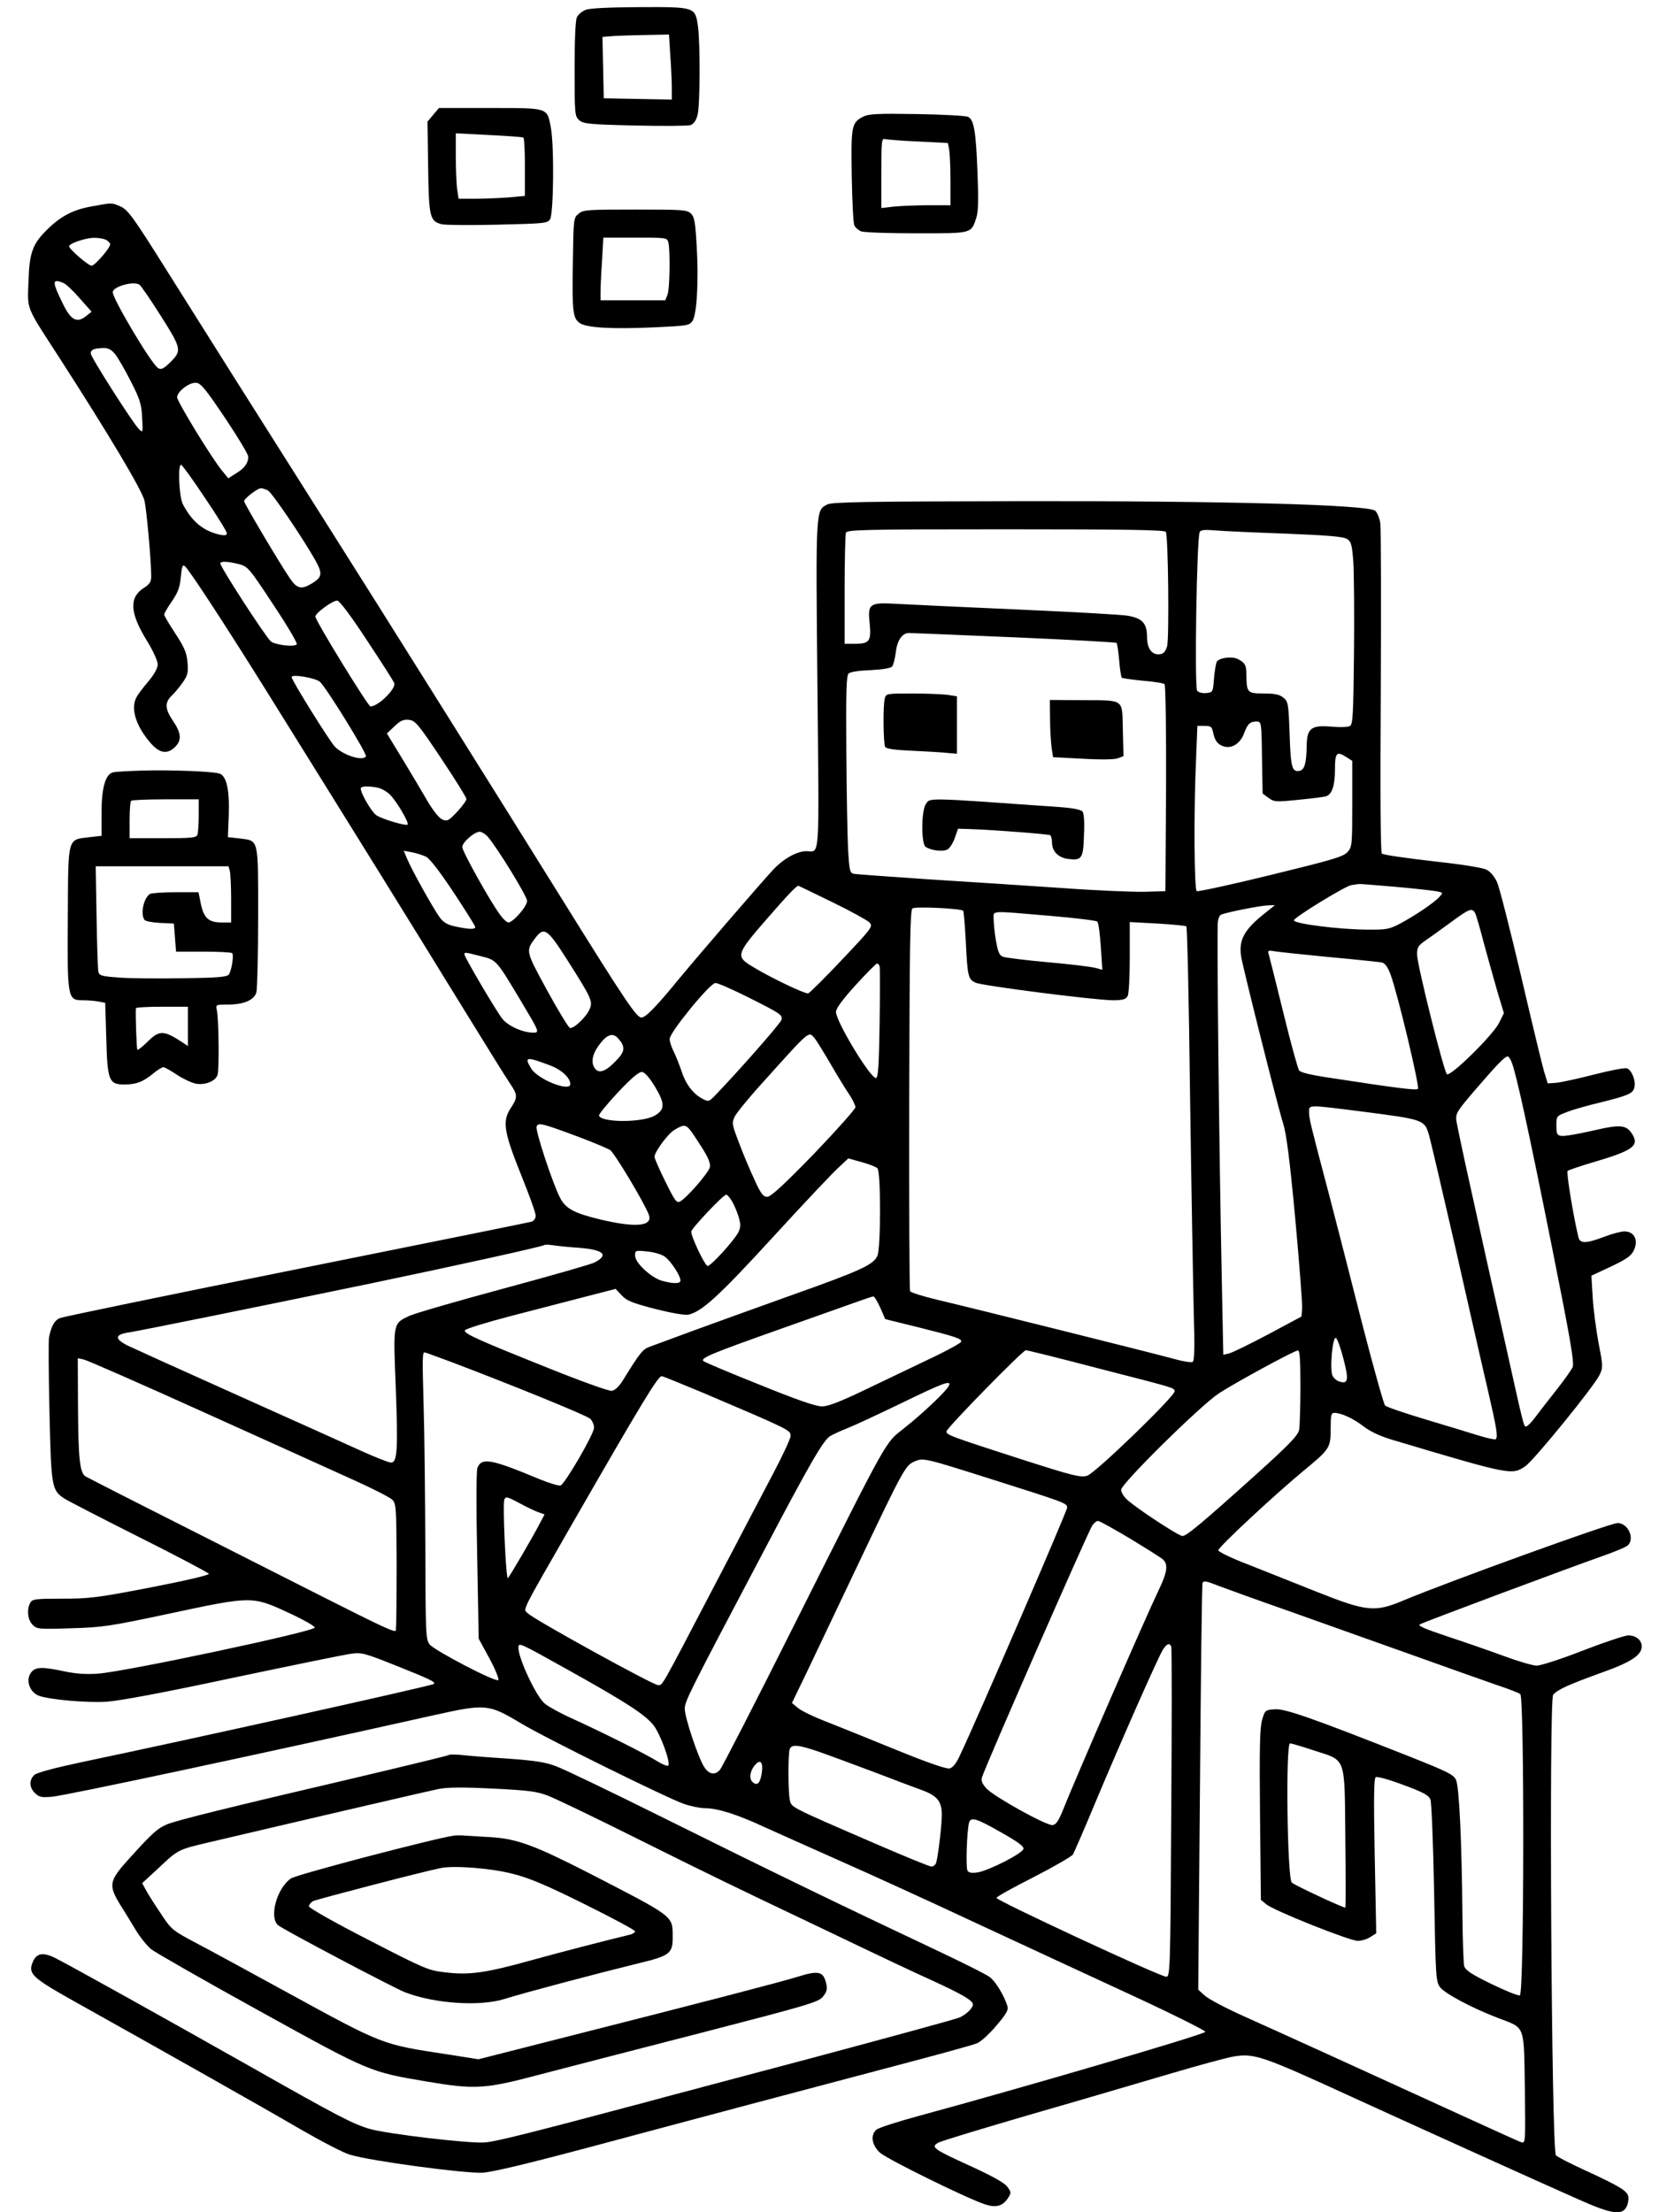 <?xml version="1.0" standalone="no"?>
<!DOCTYPE svg PUBLIC "-//W3C//DTD SVG 20010904//EN"
 "http://www.w3.org/TR/2001/REC-SVG-20010904/DTD/svg10.dtd">
<svg version="1.0" xmlns="http://www.w3.org/2000/svg"
 width="768pt" height="1024pt" viewBox="0 0 768 1024"
 preserveAspectRatio="xMidYMid meet">

<g transform="translate(0,1024) scale(0.1,-0.1)"
fill="#000000" stroke="none">
<path d="M2710 10194 c-16 -7 -33 -21 -39 -33 -7 -12 -11 -101 -11 -239 0
-210 1 -220 21 -238 19 -17 44 -20 258 -25 130 -3 246 -2 258 2 14 5 26 22 32
46 12 43 13 331 2 412 -13 89 -13 89 -272 88 -146 -1 -230 -5 -249 -13z m393
-211 c4 -54 7 -122 7 -151 l0 -53 -157 3 -158 3 -3 142 -3 142 48 4 c27 2 96
4 154 5 l106 2 6 -97z"/>
<path d="M2005 9708 l-26 -31 3 -211 c3 -232 8 -250 63 -264 17 -4 133 -5 258
-2 212 5 230 6 243 24 17 24 20 341 4 426 -18 93 -9 90 -281 90 l-237 0 -27
-32z m418 -105 c4 -2 7 -64 7 -137 l0 -133 -77 -7 c-42 -3 -111 -6 -153 -6
l-77 0 -7 46 c-3 26 -6 94 -6 152 l0 105 153 -8 c83 -4 155 -9 160 -12z"/>
<path d="M3996 9700 c-54 -27 -57 -44 -53 -275 2 -115 7 -218 12 -228 4 -10
19 -23 32 -28 13 -5 129 -9 257 -9 260 0 251 -2 276 73 9 29 10 85 5 210 -7
187 -16 242 -43 256 -9 5 -116 11 -236 13 -184 3 -224 1 -250 -12z m255 -115
l137 -7 6 -30 c3 -17 6 -82 6 -144 l0 -114 -99 0 c-54 0 -126 -3 -160 -6 l-61
-7 0 162 c0 150 1 162 18 157 9 -2 78 -8 153 -11z"/>
<path d="M421 9284 c-82 -15 -138 -44 -199 -103 -71 -69 -86 -109 -90 -242 -5
-136 -15 -111 139 -349 236 -366 387 -620 398 -668 10 -45 31 -279 31 -349 0
-27 -7 -37 -35 -55 -68 -44 -64 -115 14 -242 29 -47 51 -95 51 -111 0 -18 -15
-45 -43 -79 -24 -28 -49 -61 -55 -73 -28 -52 -4 -132 64 -211 41 -48 76 -55
112 -22 35 33 32 66 -9 126 -35 52 -37 83 -4 114 13 12 36 40 51 61 23 33 26
46 22 93 -4 45 -14 69 -56 133 -29 44 -52 83 -52 88 0 6 16 33 36 62 28 41 37
65 41 113 5 49 8 58 19 49 20 -17 176 -255 366 -559 446 -716 694 -1116 893
-1440 120 -195 231 -374 247 -397 35 -51 35 -63 2 -113 -40 -60 -31 -111 49
-310 37 -91 67 -175 67 -187 0 -12 -8 -24 -19 -28 -10 -3 -500 -102 -1087
-220 -588 -118 -1081 -220 -1096 -226 -25 -10 -41 -37 -51 -89 -3 -14 -2 -169
2 -345 8 -348 10 -362 68 -401 15 -10 172 -91 347 -179 176 -88 321 -165 323
-170 2 -6 -119 -34 -270 -63 -247 -48 -284 -52 -409 -52 -126 0 -138 -2 -148
-19 -17 -32 -12 -79 11 -102 20 -20 28 -21 178 -16 144 4 179 9 451 67 384 82
387 83 553 6 70 -32 126 -64 124 -70 -6 -19 -872 -203 -1002 -213 -55 -4 -104
-1 -159 11 -100 21 -129 20 -149 -2 -30 -33 -13 -93 32 -111 47 -18 222 -34
315 -28 59 4 264 42 586 111 272 57 518 108 546 111 48 7 64 2 205 -54 165
-66 187 -77 177 -86 -8 -8 -1143 -260 -1622 -360 -132 -28 -215 -50 -227 -61
-25 -23 -24 -59 4 -85 19 -18 30 -20 77 -16 66 6 929 190 1766 377 243 54 255
53 404 -36 116 -70 678 -347 756 -374 32 -11 76 -20 100 -20 56 0 150 -30 270
-86 55 -25 212 -95 349 -156 138 -61 421 -190 630 -288 209 -97 534 -248 723
-335 188 -87 342 -164 342 -170 0 -11 -847 -259 -1315 -386 -104 -28 -198 -58
-208 -67 -28 -25 -22 -70 16 -106 34 -31 415 -218 491 -241 49 -15 78 -6 102
30 16 25 16 27 -3 53 -13 18 -69 49 -169 95 -176 80 -188 89 -148 110 16 8
211 67 434 132 223 64 511 149 640 187 129 38 261 74 292 79 95 15 131 3 543
-186 238 -109 876 -398 1053 -476 150 -67 200 -75 221 -35 7 12 11 34 9 47 -4
27 -35 47 -207 126 -63 29 -121 59 -128 66 -21 21 -33 2108 -13 2132 20 24 71
47 220 101 139 49 190 82 190 123 0 29 -27 51 -62 51 -16 0 -111 -32 -210 -70
-99 -39 -196 -70 -214 -70 -18 0 -86 20 -151 44 -65 24 -183 65 -262 91 -105
35 -140 50 -128 56 21 12 710 269 845 316 57 20 110 42 118 50 33 33 0 103
-48 103 -34 0 -782 -271 -988 -357 -135 -57 -171 -54 -405 39 -104 42 -250 99
-322 128 -73 28 -133 57 -133 64 0 15 264 260 397 370 119 98 123 104 123 193
0 63 2 73 18 73 33 -1 87 -26 135 -63 31 -24 77 -45 130 -61 553 -165 556
-165 618 -123 39 26 319 370 344 423 16 34 16 41 -5 148 -11 61 -24 156 -27
211 l-6 100 90 42 c72 34 93 49 106 74 23 48 3 89 -43 89 -15 0 -58 -11 -94
-25 -84 -32 -112 -32 -119 -2 -23 94 -57 301 -50 307 4 4 58 22 118 40 181 53
214 76 183 127 -28 47 -54 50 -186 19 -65 -15 -130 -26 -143 -24 -21 3 -24 8
-24 48 0 44 0 44 50 63 28 11 95 30 150 43 133 33 154 42 161 70 8 31 -13 82
-35 89 -10 3 -78 -10 -152 -29 -74 -19 -152 -36 -174 -38 l-40 -3 -17 55 c-9
30 -57 230 -107 444 -50 213 -100 408 -110 431 -12 27 -31 50 -49 59 -19 10
-116 25 -252 40 -123 14 -227 29 -233 35 -6 6 -8 263 -5 746 2 405 1 757 -2
783 -4 25 -15 51 -24 58 -39 28 -698 46 -1660 44 -704 -1 -854 -4 -876 -15
-54 -28 -54 -13 -46 -834 8 -837 13 -771 -52 -771 -44 -1 -104 -34 -153 -86
-56 -60 -337 -386 -439 -509 -103 -126 -151 -175 -171 -175 -22 0 -75 78 -358
533 -283 455 -869 1390 -1086 1732 -292 461 -639 1011 -748 1185 -165 263
-185 290 -223 306 -38 16 -34 16 -133 -2z m70 -154 c10 -6 19 -15 19 -21 0
-17 -71 -99 -86 -99 -15 0 -104 77 -104 90 0 13 73 38 113 39 21 1 47 -4 58
-9z m-199 -199 c13 -5 47 -37 77 -72 l55 -62 -24 -19 c-43 -35 -71 -21 -107
52 -53 108 -53 121 -1 101z m354 -9 c6 -4 51 -69 99 -145 97 -154 98 -160 40
-217 -29 -28 -39 -32 -53 -24 -32 20 -215 328 -210 353 5 26 97 51 124 33z
m-114 -320 c13 -16 46 -73 73 -126 43 -84 50 -107 53 -169 4 -72 4 -72 -16
-52 -29 30 -222 332 -222 349 0 17 15 24 57 25 23 1 38 -7 55 -27z m510 -297
c59 -88 107 -168 107 -178 1 -29 -16 -54 -56 -78 l-36 -23 -28 34 c-45 53
-209 321 -209 341 0 27 58 71 89 67 21 -2 45 -32 133 -163z m-93 -370 c56 -82
101 -156 101 -163 0 -10 -9 -12 -32 -7 -77 17 -129 60 -172 142 -17 35 -24
187 -7 181 5 -1 55 -70 110 -153z m291 35 c19 -10 160 -218 219 -322 35 -63
33 -79 -14 -108 -49 -30 -70 -26 -103 23 -46 67 -212 347 -212 357 0 12 62 60
78 60 7 0 22 -5 32 -10z m4157 -192 c11 -18 16 -487 6 -529 -7 -24 -16 -35
-32 -37 -37 -6 -61 25 -61 78 0 65 -21 88 -90 100 -30 5 -262 18 -515 29 -253
11 -503 23 -556 26 -124 7 -133 1 -123 -91 8 -81 -1 -94 -67 -94 l-49 0 0 249
c0 137 3 256 6 265 6 14 80 16 739 16 576 0 736 -3 742 -12z m553 -8 c199 -8
270 -14 286 -25 19 -12 23 -27 29 -107 3 -51 5 -241 3 -421 -3 -278 -5 -329
-18 -337 -9 -6 -44 -7 -82 -4 -98 9 -118 -6 -119 -89 -1 -79 -10 -111 -33
-115 -35 -7 -41 16 -46 170 -5 142 -7 151 -29 169 -18 14 -39 19 -91 19 -76 0
-79 4 -80 85 0 46 -6 57 -39 74 -26 14 -86 7 -98 -12 -4 -7 -10 -41 -13 -77
-5 -64 -5 -65 -36 -68 -17 -2 -36 3 -42 11 -13 16 -2 713 12 735 5 9 25 11 69
7 34 -3 181 -10 327 -15z m-4845 -141 c42 -11 47 -16 159 -186 64 -96 113
-179 110 -185 -9 -14 -99 -4 -120 13 -24 20 -234 344 -234 361 0 11 33 10 85
-3z m593 -352 c67 -101 124 -190 127 -199 10 -25 -74 -108 -110 -108 -11 0
-255 397 -255 416 0 16 79 74 101 74 10 0 61 -67 137 -183z m2996 13 c258 -11
472 -23 475 -26 3 -3 8 -39 12 -80 3 -41 9 -77 12 -81 4 -3 48 -9 98 -14 50
-4 95 -11 100 -16 5 -5 8 -211 7 -484 l-3 -474 -97 -3 c-53 -1 -228 6 -390 18
-161 11 -437 29 -613 40 -176 12 -330 23 -341 25 -20 4 -22 13 -28 112 -3 60
-7 264 -8 455 -2 271 0 350 10 360 8 8 47 14 102 16 57 3 93 9 100 17 6 7 13
37 17 66 6 55 30 89 61 89 9 0 228 -9 486 -20z m-3213 -206 c30 -27 220 -335
213 -345 -14 -24 -105 5 -144 45 -26 28 -200 307 -200 322 0 15 111 -4 131
-22z m561 -354 c64 -96 117 -181 117 -188 1 -7 -19 -34 -43 -60 -40 -42 -46
-45 -69 -35 -15 7 -43 42 -68 85 -23 40 -75 127 -115 193 l-73 120 35 33 c27
26 42 33 67 30 29 -3 42 -18 149 -178z m3800 4 l3 -167 27 -20 c26 -19 33 -20
140 -9 62 6 120 13 129 17 26 10 39 51 39 125 0 77 8 85 55 54 l25 -16 0 -199
c0 -191 -1 -199 -22 -223 -20 -22 -69 -36 -355 -106 -183 -45 -337 -78 -343
-75 -12 7 -14 378 -3 613 l6 152 33 0 c29 0 34 -4 39 -27 9 -42 20 -57 47 -67
38 -14 79 11 97 59 17 45 27 55 58 55 22 0 23 -2 25 -166z m-4093 -140 c17 -4
42 -18 56 -32 30 -29 90 -131 82 -139 -8 -7 -117 25 -144 43 -22 14 -73 101
-73 124 0 11 32 13 79 4z m508 -226 c42 -47 183 -276 183 -298 0 -26 -65 -100
-87 -100 -6 0 -23 15 -36 33 -45 59 -177 296 -177 316 0 22 56 71 81 71 8 0
25 -10 36 -22z m-284 -94 c18 -10 64 -70 127 -165 55 -83 100 -155 100 -160 0
-12 -28 -11 -90 2 -38 8 -56 18 -74 42 -30 41 -130 220 -151 271 l-16 38 38
-7 c20 -4 50 -13 66 -21z m4487 -139 c91 -8 178 -18 193 -21 28 -6 28 -6 10
-26 -24 -27 -115 -88 -183 -124 -50 -26 -64 -28 -155 -27 -128 1 -335 27 -335
43 0 13 236 158 266 163 16 2 31 5 34 5 3 1 79 -5 170 -13z m-2609 -70 c85
-41 162 -84 173 -94 18 -19 17 -22 -124 -171 -79 -84 -150 -154 -158 -158 -14
-5 -186 78 -269 130 -66 42 -61 56 73 210 101 116 141 158 150 158 1 0 71 -34
155 -75z m608 -41 c2 -2 8 -66 12 -143 8 -163 11 -174 46 -190 31 -14 553 -81
635 -81 46 0 59 4 68 19 6 11 10 89 10 182 l0 161 128 -7 c70 -4 130 -10 134
-13 4 -4 12 -354 17 -777 6 -424 14 -874 17 -1001 5 -167 4 -233 -5 -238 -6
-4 -44 2 -83 13 -82 23 -931 235 -1105 276 -62 15 -116 32 -120 38 -3 6 -5
405 -4 886 2 721 4 878 15 886 13 10 224 0 235 -11z m1394 -13 c-94 -75 -120
-123 -107 -201 10 -58 171 -700 194 -770 15 -48 30 -162 56 -440 19 -206 33
-393 32 -415 l-3 -39 -155 -83 c-85 -45 -167 -85 -181 -88 l-26 -6 -7 348
c-12 574 -24 1631 -18 1658 2 14 8 28 13 30 15 10 183 43 217 44 l34 1 -49
-39z m976 2 c5 -10 23 -72 40 -138 18 -66 46 -166 62 -222 l31 -103 -22 -44
c-26 -55 -227 -253 -242 -238 -15 15 -138 508 -138 553 0 35 5 42 41 67 22 15
75 53 117 84 84 62 97 67 111 41z m-1971 -12 c118 -10 217 -22 222 -27 5 -5
12 -57 16 -116 l7 -107 -33 9 c-19 5 -117 17 -219 26 -102 9 -196 21 -207 25
-17 6 -24 21 -33 72 -6 35 -11 80 -11 100 0 44 -26 42 258 18z m-2231 -206
c111 -175 118 -190 103 -225 -15 -37 -75 -94 -92 -88 -7 3 -55 82 -106 175
-99 182 -99 181 -54 241 41 54 56 43 149 -103z m3524 15 c123 -11 234 -23 246
-25 15 -4 27 -20 41 -58 33 -90 135 -518 126 -527 -8 -8 -89 2 -434 55 -64 10
-109 21 -116 30 -6 8 -39 128 -73 267 -34 139 -65 262 -68 272 -5 16 -1 18 25
13 16 -3 130 -15 253 -27z m-3925 4 c74 -19 70 -15 187 -210 84 -141 86 -144
55 -144 -48 0 -118 32 -143 65 -30 38 -175 285 -175 297 0 11 1 11 76 -8z
m1846 -46 c2 -7 2 -127 0 -265 -3 -198 -7 -253 -17 -253 -27 0 -185 262 -185
306 0 16 30 57 91 124 50 55 95 100 99 100 4 0 10 -6 12 -12z m-609 -144 c151
-76 159 -81 155 -104 -3 -15 -190 -228 -305 -348 -31 -32 -33 -33 -61 -18 -43
22 -78 68 -97 128 -10 29 -26 70 -36 90 -11 21 -19 47 -19 59 0 30 187 259
212 259 11 0 79 -30 151 -66z m-601 -191 c35 -40 32 -61 -15 -108 -48 -49 -80
-57 -97 -24 -16 28 -4 69 31 112 33 41 58 46 81 20z m910 0 c8 -10 41 -63 73
-118 32 -55 71 -119 87 -142 15 -23 28 -49 28 -58 0 -9 -87 -106 -192 -216
-140 -144 -199 -198 -216 -199 -19 0 -30 14 -61 83 -21 45 -53 121 -71 170
-32 84 -33 89 -18 120 9 17 69 91 134 162 219 243 206 232 236 198z m3226
-110 c22 -55 83 -338 187 -858 85 -425 104 -535 95 -554 -6 -12 -39 -60 -75
-105 -35 -44 -79 -101 -97 -125 -18 -25 -38 -44 -43 -44 -12 2 -8 -14 -104
418 -45 198 -111 495 -147 660 -37 165 -69 317 -72 337 -4 35 2 44 93 150 100
116 132 148 145 148 4 0 12 -12 18 -27z m-4453 -14 c54 -20 95 -58 95 -87 0
-38 -150 21 -181 72 -33 55 -24 56 86 15z m487 -99 c47 -78 47 -106 -1 -134
-58 -33 -247 -33 -258 0 -2 6 38 54 88 108 65 69 98 96 112 94 12 -2 35 -28
59 -68z m3272 -115 c287 -37 290 -38 311 -108 8 -27 62 -260 121 -516 58 -256
125 -552 150 -658 44 -190 49 -224 38 -235 -3 -3 -40 5 -82 18 -42 13 -153 47
-247 75 -93 28 -176 56 -183 63 -6 6 -55 180 -108 386 -52 206 -120 470 -150
585 -89 337 -94 357 -94 387 0 35 -10 35 244 3z m-3632 -115 c70 -26 138 -55
152 -63 21 -14 161 -248 180 -301 18 -52 -60 -60 -224 -21 -125 30 -162 51
-188 102 -34 66 -115 312 -108 328 7 20 24 16 188 -45z m520 33 c9 -10 34 -48
58 -86 30 -47 40 -74 36 -90 -6 -26 -107 -142 -137 -158 -17 -9 -24 1 -69 92
-28 56 -50 107 -50 114 0 23 61 106 92 125 40 24 51 25 70 3z m870 -181 c16
-16 16 -365 0 -404 -17 -42 -76 -69 -397 -183 -165 -59 -372 -134 -460 -166
-88 -33 -176 -65 -195 -72 -35 -12 -47 -28 -125 -154 -19 -31 -38 -49 -53 -51
-12 -2 -141 44 -285 102 -335 134 -400 163 -395 178 3 7 94 35 204 64 109 28
265 69 347 90 l147 38 28 -30 c23 -25 48 -35 155 -63 80 -20 139 -30 155 -26
62 14 143 89 386 354 139 152 276 297 303 322 l50 47 61 -17 c34 -9 67 -22 74
-29z m-673 -153 c10 -17 24 -50 31 -74 10 -35 9 -47 -3 -71 -21 -39 -126 -154
-141 -154 -12 0 -76 133 -76 159 0 14 148 171 162 171 5 0 17 -14 27 -31z
m-707 -215 c113 -9 138 -33 70 -68 -15 -8 -204 -62 -419 -120 -215 -58 -412
-115 -438 -127 -76 -36 -75 -29 -63 -329 11 -294 7 -350 -22 -350 -10 0 -74
25 -142 56 -68 31 -328 148 -578 260 -250 112 -475 214 -500 226 -62 32 -59
51 10 61 56 9 600 119 1125 228 379 79 788 169 795 176 3 2 21 2 40 -1 19 -3
74 -9 122 -12z m397 -42 c27 -20 71 -87 71 -109 0 -16 -32 -16 -84 -2 -51 14
-126 83 -126 117 0 24 1 25 57 19 32 -3 68 -14 82 -25z m996 -235 l23 -53 154
-38 c175 -44 198 -52 198 -66 0 -5 -53 -35 -117 -66 -65 -31 -201 -96 -303
-145 -139 -67 -195 -89 -225 -89 -28 0 -118 31 -290 101 -138 55 -254 104
-259 109 -14 14 40 36 353 147 163 58 325 115 361 128 36 13 69 24 73 24 4 1
19 -23 32 -52z m2144 -236 c26 -98 22 -119 -18 -106 -12 3 -26 15 -32 26 -14
26 -1 181 15 176 6 -2 22 -45 35 -96z m-1146 -42 c374 -96 360 -92 365 -108 6
-19 -366 -379 -405 -392 -30 -9 -61 -2 -301 75 -335 108 -354 115 -350 131 4
19 353 375 367 375 7 0 153 -36 324 -81z m947 -88 c0 -93 -3 -183 -6 -200 -6
-26 -45 -67 -198 -205 -250 -225 -323 -286 -342 -286 -18 0 -214 129 -256 168
-16 14 -28 35 -28 46 0 28 367 390 452 446 78 51 347 197 366 199 9 1 12 -39
12 -168z m-3932 115 c267 -101 627 -247 644 -263 10 -9 18 -28 18 -42 0 -28
-134 -259 -155 -267 -8 -3 -53 11 -102 31 -218 91 -264 100 -283 50 -5 -14 -6
-177 -1 -407 l7 -383 50 -92 c27 -50 45 -95 41 -100 -12 -11 -294 136 -318
165 -18 23 -19 48 -20 451 -1 234 -4 530 -8 656 -6 221 -6 245 5 245 3 0 57
-20 122 -44z m-1138 -236 c294 -133 605 -273 690 -312 85 -38 164 -79 175 -89
19 -19 20 -33 21 -297 0 -152 -1 -285 -3 -294 -7 -31 97 -80 -928 439 -270
136 -499 253 -509 259 -27 16 -34 85 -35 338 l-1 209 28 -6 c15 -3 268 -114
562 -247z m2314 89 c392 -167 396 -169 396 -195 0 -13 -38 -94 -84 -181 -46
-87 -163 -311 -261 -498 -263 -504 -247 -475 -269 -475 -23 0 -571 302 -601
331 -24 24 -46 -20 229 459 294 511 372 640 389 640 5 0 96 -37 201 -81z
m1127 34 c-13 -25 -123 -129 -207 -195 -88 -70 -65 -28 -501 -897 -183 -366
-341 -673 -350 -683 -23 -26 -49 -22 -71 10 -27 37 -92 231 -92 272 0 35 18
71 363 725 214 407 277 516 309 537 13 8 50 25 83 38 33 13 146 66 250 116
195 95 234 109 216 77z m199 -430 c347 -110 350 -111 350 -132 0 -15 -421
-989 -497 -1148 -16 -35 -32 -55 -47 -59 -14 -3 -97 25 -242 84 -120 49 -268
109 -327 132 -60 23 -120 52 -134 65 l-27 22 72 149 c39 82 148 311 242 509
201 423 212 442 253 460 42 18 47 16 357 -82z m-2181 -113 c31 -17 69 -35 84
-40 l28 -10 -17 -32 c-34 -67 -146 -258 -153 -263 -9 -5 -25 351 -16 365 9 14
11 13 74 -20z m2821 -161 c74 -45 143 -88 153 -97 26 -23 21 -59 -19 -142 -61
-127 -387 -876 -446 -1025 -18 -44 -30 -61 -45 -63 -27 -4 -269 130 -306 169
-20 22 -26 36 -21 52 14 49 489 1132 510 1165 8 12 20 22 27 22 7 0 73 -37
147 -81z m412 -220 c29 -11 172 -63 318 -114 146 -52 402 -143 570 -203 168
-60 348 -124 400 -142 52 -17 101 -36 108 -42 19 -16 18 -1386 -2 -1394 -8 -3
-67 21 -133 53 -94 46 -119 63 -125 83 -3 14 -7 120 -8 235 -3 344 -15 597
-30 627 -11 24 -43 39 -214 107 -458 181 -576 222 -624 219 -45 -3 -46 -4 -59
-48 -11 -35 -13 -132 -10 -439 l4 -395 24 -20 c33 -29 387 -170 425 -170 17 0
43 8 58 18 l27 17 -7 358 c-5 270 -4 360 5 365 6 4 64 -12 127 -36 95 -35 118
-48 126 -68 5 -14 13 -208 17 -433 7 -386 8 -409 27 -435 23 -30 146 -96 269
-143 128 -49 119 -27 124 -325 3 -253 3 -256 -17 -250 -11 4 -109 48 -218 98
-492 225 -931 425 -1068 486 -82 37 -162 79 -179 95 l-30 27 8 938 c4 515 9
940 12 945 6 11 17 9 75 -14z m-3017 -386 c273 -152 364 -211 402 -261 31 -42
77 -167 67 -184 -3 -5 -24 3 -47 17 -59 37 -252 133 -387 195 -63 28 -127 63
-141 77 -40 37 -119 207 -119 255 0 27 -1 27 225 -99z m2797 105 c3 -7 3 -354
0 -770 -4 -728 -5 -758 -23 -758 -28 0 -789 354 -786 365 1 6 79 49 172 96 93
48 175 95 182 105 6 11 52 116 101 234 118 282 295 683 316 715 18 27 31 32
38 13z m662 -481 c150 -49 140 -22 144 -408 2 -175 2 -319 0 -319 -14 0 -236
104 -248 116 -21 21 -29 644 -8 644 7 0 58 -15 112 -33z m-2292 -6 c46 -16
162 -59 258 -95 96 -37 195 -74 220 -83 68 -25 90 -52 90 -112 0 -50 -17 -191
-26 -223 -3 -10 -13 -18 -22 -18 -9 0 -126 48 -260 106 -404 175 -388 167
-396 204 -8 41 -8 213 0 234 9 23 41 20 136 -13z m-265 -94 c-7 -50 -20 -65
-42 -47 -19 16 -13 55 12 82 23 26 36 11 30 -35z m1106 -278 c78 -44 107 -65
105 -77 -4 -21 -159 -100 -212 -109 -27 -4 -41 -2 -47 8 -9 13 -3 184 7 222 8
28 33 21 147 -44z"/>
<path d="M4096 7008 c-9 -34 -7 -211 2 -226 6 -8 46 -14 123 -17 63 -3 135 -7
162 -10 l47 -4 0 133 0 133 -46 7 c-26 3 -100 6 -164 6 -114 0 -118 -1 -124
-22z"/>
<path d="M4861 6913 c0 -49 4 -108 7 -133 l7 -45 137 -7 c83 -5 148 -4 163 2
l26 10 -3 122 c-4 146 12 136 -195 137 l-143 1 1 -87z"/>
<path d="M4286 6518 c-21 -30 -22 -180 -2 -197 21 -17 81 -25 102 -13 11 6 26
30 34 53 l15 43 65 -2 c108 -4 353 -23 362 -28 4 -3 8 -18 8 -33 0 -42 29 -71
75 -77 63 -8 70 2 73 111 3 60 0 101 -7 109 -7 8 -46 16 -103 20 -633 45 -601
44 -622 14z"/>
<path d="M2679 9251 c-24 -19 -24 -23 -27 -223 -4 -234 0 -262 33 -284 33 -22
154 -28 349 -19 148 7 158 8 172 30 20 30 29 187 19 349 -6 106 -10 131 -26
147 -18 18 -37 19 -258 19 -220 0 -241 -1 -262 -19z m415 -133 c9 -37 7 -214
-4 -242 l-10 -26 -150 0 -150 0 0 38 c0 22 3 87 7 145 l6 107 147 0 c145 0
148 0 154 -22z"/>
<path d="M655 6673 c-60 -2 -120 -5 -131 -8 -36 -8 -54 -71 -54 -189 l0 -105
-55 -6 c-104 -13 -99 6 -101 -366 -3 -382 -1 -389 69 -389 25 0 58 -3 74 -6
l30 -6 5 -163 c5 -196 12 -215 83 -215 55 0 87 12 133 50 20 17 42 30 48 30 7
0 35 -16 63 -35 29 -19 68 -37 87 -41 43 -8 91 11 101 40 8 23 6 255 -3 299
-6 27 -5 27 51 27 74 0 122 21 132 57 4 15 8 173 8 350 0 368 4 350 -86 362
l-54 6 4 100 c4 118 -10 182 -42 194 -28 10 -218 18 -362 14z m265 -207 c0
-41 -3 -81 -6 -90 -5 -14 -29 -16 -160 -16 l-154 0 0 83 c0 46 3 87 7 90 3 4
75 7 160 7 l153 0 0 -74z m144 -258 c3 -13 6 -71 6 -130 l0 -108 -43 0 c-61 0
-83 20 -97 85 l-11 55 -107 0 c-59 0 -112 -4 -118 -8 -29 -19 -44 -90 -26
-119 4 -7 36 -13 72 -15 l65 -3 5 -65 5 -65 127 0 c69 0 129 -3 133 -7 8 -8
-2 -77 -15 -98 -8 -12 -46 -16 -212 -18 -112 -2 -245 -1 -296 3 -84 6 -92 9
-97 28 -2 12 -6 127 -8 255 l-4 232 307 0 308 0 6 -22z m-194 -719 l0 -91 -27
18 c-86 56 -105 56 -160 2 -23 -23 -45 -40 -47 -37 -4 3 -9 163 -7 192 1 4 55
7 121 7 l120 0 0 -91z"/>
<path d="M2080 2117 c-3 -3 -210 -53 -460 -112 -568 -133 -799 -190 -848 -210
-44 -19 -68 -41 -173 -157 -95 -105 -98 -123 -43 -214 20 -32 53 -85 72 -117
19 -32 51 -72 71 -89 20 -16 246 -145 503 -287 514 -284 508 -281 773 -326
226 -38 268 -36 534 35 124 32 462 120 751 194 472 122 527 138 548 162 18 21
22 34 18 57 -13 62 -34 68 -133 37 -77 -24 -462 -124 -1038 -270 l-440 -112
-140 22 c-313 48 -293 40 -765 298 -157 86 -337 184 -400 217 -113 60 -116 62
-168 141 -29 43 -60 92 -68 108 l-16 29 79 73 c88 83 88 83 238 118 579 136
1010 236 1055 245 39 8 112 9 250 2 162 -8 205 -13 254 -32 33 -12 222 -103
420 -202 360 -179 426 -211 821 -399 370 -177 438 -209 546 -258 126 -58 175
-86 182 -104 6 -15 -23 -46 -59 -64 -11 -6 -319 -90 -685 -188 -365 -97 -713
-189 -774 -206 -522 -139 -688 -181 -740 -185 -70 -6 -452 39 -535 63 -77 23
-147 59 -535 279 -412 233 -845 474 -916 510 -60 31 -92 25 -109 -21 -20 -52
2 -71 210 -187 383 -214 858 -482 1031 -583 97 -56 200 -110 230 -118 95 -29
536 -88 614 -83 46 3 213 43 490 117 470 126 876 234 1410 375 198 52 373 100
388 107 16 6 56 42 88 80 47 55 58 74 53 91 -16 51 -56 117 -83 136 -16 12
-114 61 -217 110 -494 233 -774 369 -1324 642 -217 108 -424 207 -460 221 -53
21 -96 28 -235 38 -93 6 -190 14 -215 17 -25 2 -47 2 -50 0z"/>
<path d="M2100 1743 c-86 -12 -728 -180 -753 -198 -65 -44 -103 -180 -59 -217
22 -19 535 -290 587 -310 134 -52 345 -67 460 -31 81 26 421 116 612 163 158
38 168 46 167 131 -1 92 6 86 -396 293 -245 125 -327 155 -446 162 -48 3 -100
6 -117 7 -16 2 -41 2 -55 0z m275 -177 c76 -19 156 -53 333 -141 127 -63 232
-119 232 -125 0 -5 -12 -13 -27 -16 -96 -23 -321 -81 -458 -119 -205 -57 -282
-68 -391 -55 -81 9 -93 14 -359 151 -154 79 -275 147 -275 155 0 7 9 18 19 24
16 8 510 137 591 153 61 13 237 -1 335 -27z"/>
</g>
</svg>
